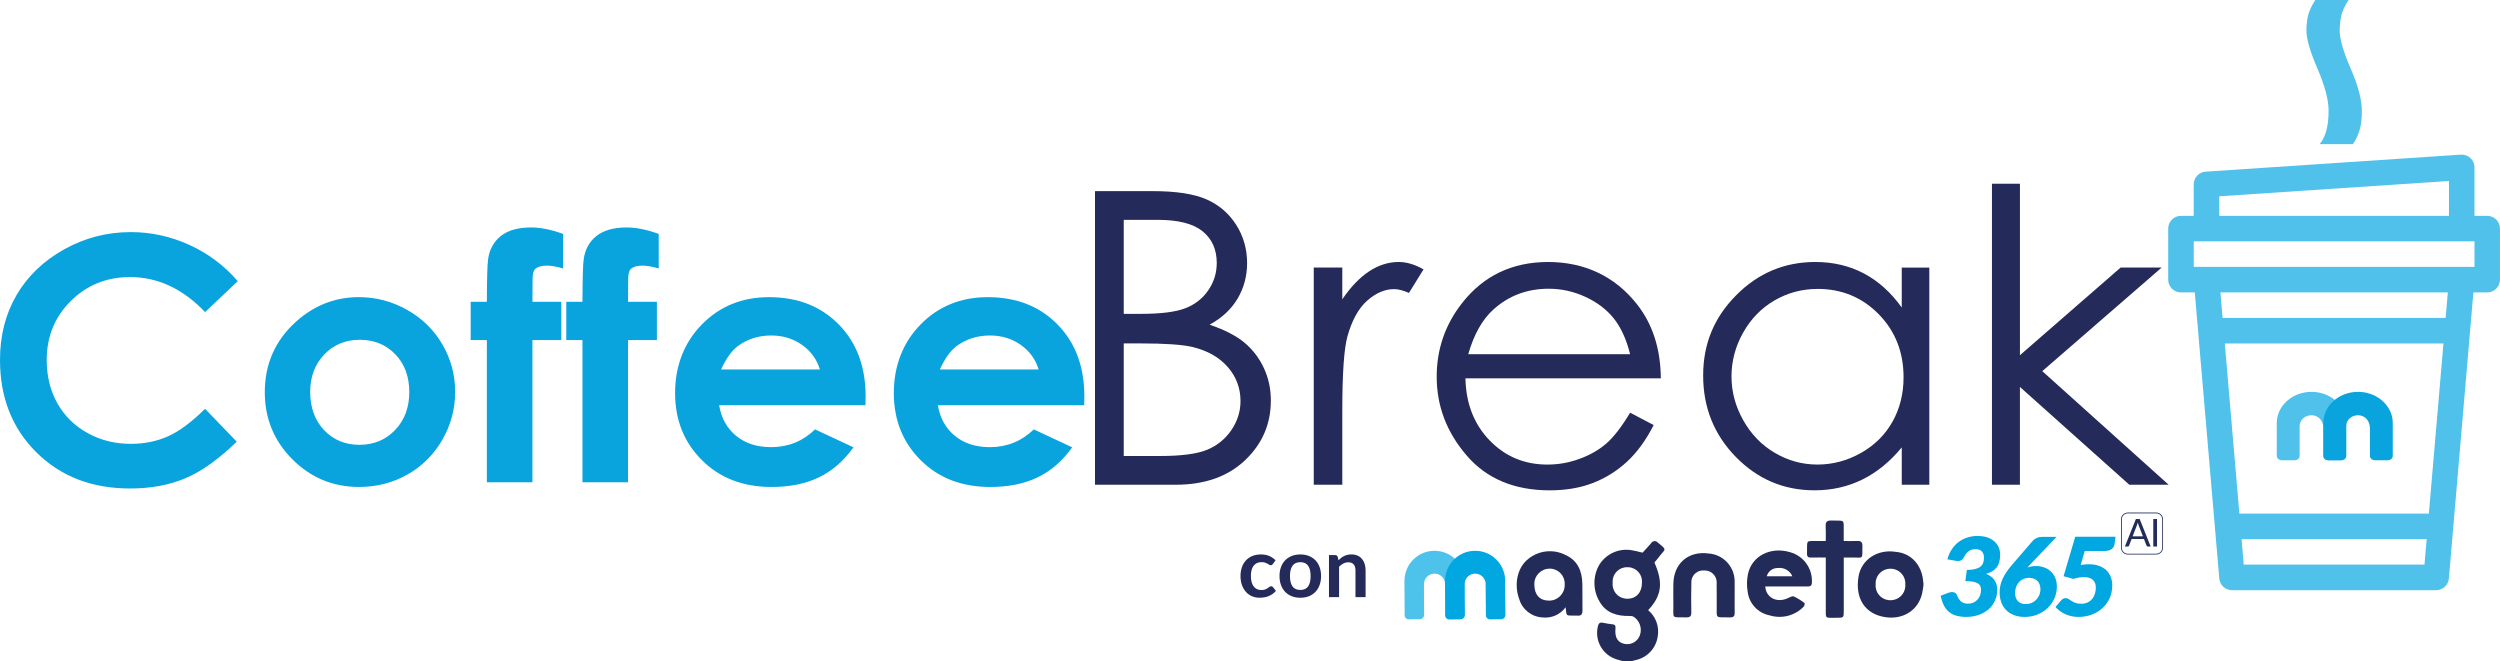 <?xml version="1.0" encoding="UTF-8"?>
<svg id="Capa_2" data-name="Capa 2" xmlns="http://www.w3.org/2000/svg" viewBox="0 0 1382.93 365.76">
  <defs>
    <style>
      .cls-1 {
        fill: #232c59;
      }

      .cls-2 {
        fill: #00a7e1;
      }

      .cls-3 {
        fill: #242a59;
      }

      .cls-4 {
        fill: #50c1eb;
      }

      .cls-5 {
        fill: #09a3de;
      }

      .cls-6 {
        fill: #4dc2ea;
      }
    </style>
  </defs>
  <g id="Capa_1-2" data-name="Capa 1">
    <g>
      <path class="cls-5" d="M131.52,155.52l-18.07,17.13c-12.3-12.92-26.13-19.38-41.5-19.38-12.97,0-23.9,4.41-32.78,13.23-8.88,8.82-13.33,19.69-13.33,32.62,0,9,1.97,17,5.9,23.98,3.93,6.98,9.5,12.46,16.69,16.45s15.19,5.97,23.98,5.97c7.5,0,14.35-1.39,20.56-4.18,6.21-2.79,13.03-7.85,20.47-15.2l17.52,18.18c-10.03,9.73-19.51,16.48-28.43,20.25-8.92,3.76-19.1,5.65-30.55,5.65-21.11,0-38.38-6.65-51.82-19.96C6.72,236.93,0,219.87,0,199.07c0-13.46,3.06-25.42,9.18-35.89,6.12-10.46,14.89-18.88,26.3-25.24,11.41-6.36,23.7-9.55,36.87-9.55,11.2,0,21.98,2.35,32.35,7.06s19.3,11.39,26.81,20.07Z"/>
      <path class="cls-5" d="M198.53,164.37c9.47,0,18.38,2.36,26.72,7.07,8.34,4.71,14.84,11.11,19.52,19.18,4.67,8.08,7.01,16.8,7.01,26.16s-2.35,18.24-7.06,26.43c-4.71,8.2-11.12,14.61-19.24,19.23-8.12,4.62-17.07,6.93-26.86,6.93-14.4,0-26.69-5.09-36.87-15.28-10.18-10.19-15.28-22.56-15.28-37.13,0-15.6,5.75-28.61,17.26-39.01,10.09-9.06,21.69-13.58,34.79-13.58ZM198.94,187.96c-7.83,0-14.35,2.71-19.55,8.12-5.21,5.42-7.81,12.35-7.81,20.79s2.57,15.73,7.72,21.11c5.15,5.39,11.66,8.08,19.55,8.08s14.45-2.72,19.69-8.17c5.24-5.45,7.86-12.45,7.86-21.02s-2.57-15.53-7.72-20.88c-5.15-5.35-11.73-8.03-19.74-8.03Z"/>
      <path class="cls-5" d="M260.37,166.94h8.95c.06-13.09.28-20.83.65-23.22.68-5.51,3-9.87,6.97-13.08,3.97-3.21,9.58-4.82,16.84-4.82,5.23,0,11.14,1.19,17.72,3.58v19.09c-3.63-1.04-6.62-1.56-8.95-1.56-2.95,0-5.11.61-6.46,1.83-.99.92-1.48,2.82-1.48,5.69l-.09,12.48h15.97v21.2h-15.97v78.66h-25.2v-78.66h-8.95v-21.2Z"/>
      <path class="cls-5" d="M313.25,166.94h8.95c.06-13.09.28-20.83.65-23.22.68-5.51,3-9.87,6.97-13.08,3.97-3.21,9.58-4.82,16.84-4.82,5.23,0,11.14,1.19,17.72,3.58v19.09c-3.63-1.04-6.62-1.56-8.95-1.56-2.95,0-5.11.61-6.46,1.83-.99.92-1.48,2.82-1.48,5.69l-.09,12.48h15.97v21.2h-15.97v78.66h-25.2v-78.66h-8.95v-21.2Z"/>
      <path class="cls-5" d="M478.74,224.13h-80.94c1.17,7.1,4.29,12.74,9.37,16.93,5.08,4.19,11.55,6.29,19.43,6.29,9.41,0,17.5-3.27,24.27-9.82l21.23,9.91c-5.29,7.47-11.63,12.99-19.01,16.57-7.38,3.58-16.15,5.37-26.3,5.37-15.75,0-28.58-4.94-38.49-14.82-9.91-9.88-14.86-22.26-14.86-37.13s4.94-27.89,14.81-37.95c9.88-10.07,22.26-15.1,37.15-15.1,15.81,0,28.67,5.03,38.58,15.1,9.91,10.07,14.86,23.36,14.86,39.88l-.09,4.77ZM453.54,204.39c-1.66-5.57-4.95-10.1-9.85-13.58-4.9-3.49-10.58-5.23-17.06-5.23-7.03,0-13.19,1.96-18.49,5.87-3.33,2.45-6.41,6.76-9.25,12.94h54.64Z"/>
      <path class="cls-5" d="M599.74,224.13h-80.94c1.17,7.1,4.29,12.74,9.37,16.93,5.08,4.19,11.55,6.29,19.43,6.29,9.41,0,17.5-3.27,24.27-9.82l21.23,9.91c-5.29,7.47-11.63,12.99-19.01,16.57-7.38,3.58-16.15,5.37-26.3,5.37-15.75,0-28.58-4.94-38.49-14.82-9.91-9.88-14.86-22.26-14.86-37.13s4.94-27.89,14.81-37.95c9.88-10.07,22.26-15.1,37.15-15.1,15.81,0,28.67,5.03,38.58,15.1,9.91,10.07,14.86,23.36,14.86,39.88l-.09,4.77ZM574.54,204.39c-1.66-5.57-4.95-10.1-9.85-13.58-4.9-3.49-10.58-5.23-17.06-5.23-7.03,0-13.19,1.96-18.49,5.87-3.33,2.45-6.41,6.76-9.25,12.94h54.64Z"/>
    </g>
    <g>
      <path class="cls-3" d="M704.12,311.98c-.17.21-.33.38-.49.5-.16.12-.39.18-.69.18s-.57-.09-.84-.26c-.27-.17-.6-.37-.97-.59-.38-.22-.83-.42-1.35-.59s-1.17-.26-1.94-.26c-.98,0-1.84.18-2.58.53-.74.36-1.36.87-1.85,1.53-.49.67-.86,1.47-1.1,2.41-.24.94-.36,2.01-.36,3.21s.13,2.34.4,3.31c.26.97.65,1.78,1.14,2.44.5.66,1.1,1.16,1.81,1.5s1.51.51,2.4.51,1.61-.11,2.16-.33c.55-.22,1.02-.46,1.39-.73.38-.26.71-.51.99-.72s.59-.33.94-.33c.45,0,.79.17,1.02.52l1.61,2.04c-.62.73-1.29,1.33-2.02,1.82-.73.49-1.48.88-2.25,1.18s-1.58.5-2.41.62c-.83.12-1.65.18-2.47.18-1.43,0-2.79-.27-4.06-.8-1.27-.54-2.38-1.32-3.32-2.35-.94-1.03-1.69-2.28-2.24-3.77-.55-1.49-.83-3.18-.83-5.09,0-1.71.25-3.29.74-4.75s1.21-2.72,2.16-3.78c.95-1.07,2.13-1.9,3.54-2.5,1.41-.6,3.02-.91,4.85-.91s3.26.28,4.57.84c1.31.56,2.48,1.36,3.52,2.4l-1.47,2.04Z"/>
      <path class="cls-3" d="M719.32,306.7c1.74,0,3.31.28,4.72.84,1.41.56,2.62,1.35,3.61,2.38,1,1.03,1.77,2.28,2.31,3.76.54,1.48.82,3.14.82,4.96s-.27,3.5-.82,4.99c-.54,1.48-1.31,2.74-2.31,3.79-1,1.04-2.2,1.84-3.61,2.4-1.41.56-2.99.84-4.72.84s-3.32-.28-4.74-.84-2.63-1.36-3.64-2.4c-1-1.04-1.78-2.3-2.33-3.79-.55-1.48-.83-3.14-.83-4.99s.28-3.48.83-4.96c.55-1.48,1.33-2.73,2.33-3.76,1-1.03,2.22-1.82,3.64-2.38s3-.84,4.74-.84ZM719.32,326.34c1.93,0,3.37-.65,4.29-1.95.93-1.3,1.39-3.2,1.39-5.71s-.46-4.42-1.39-5.73c-.93-1.31-2.36-1.97-4.29-1.97s-3.42.66-4.35,1.98c-.94,1.32-1.4,3.23-1.4,5.72s.47,4.39,1.4,5.7,2.39,1.96,4.35,1.96Z"/>
      <path class="cls-3" d="M735.16,330.31v-23.25h3.42c.73,0,1.2.34,1.43,1.02l.38,1.83c.47-.48.96-.92,1.48-1.31.52-.39,1.07-.73,1.65-1.02.58-.29,1.21-.51,1.87-.66.66-.15,1.39-.23,2.17-.23,1.27,0,2.39.22,3.38.65.98.43,1.8,1.03,2.46,1.81s1.16,1.71,1.5,2.79.51,2.27.51,3.57v14.8h-5.6v-14.8c0-1.42-.33-2.52-.99-3.3s-1.64-1.17-2.96-1.17c-.97,0-1.87.22-2.72.66-.85.44-1.65,1.04-2.4,1.79v16.81h-5.6Z"/>
    </g>
    <g>
      <path class="cls-3" d="M605.72,105.73h32.02c12.88,0,22.78,1.53,29.7,4.58,6.92,3.05,12.38,7.75,16.4,14.08,4.01,6.33,6.02,13.36,6.02,21.09,0,7.21-1.76,13.78-5.27,19.71-3.52,5.93-8.68,10.73-15.49,14.41,8.44,2.87,14.93,6.24,19.48,10.1,4.55,3.86,8.09,8.54,10.62,14.02,2.53,5.48,3.8,11.43,3.8,17.83,0,13.03-4.77,24.05-14.3,33.07-9.53,9.02-22.32,13.53-38.37,13.53h-44.61V105.73ZM621.62,121.62v52h9.29c11.29,0,19.58-1.05,24.9-3.15,5.31-2.1,9.52-5.41,12.61-9.94,3.1-4.53,4.65-9.55,4.65-15.07,0-7.43-2.6-13.27-7.8-17.5-5.2-4.23-13.48-6.35-24.84-6.35h-18.81ZM621.62,189.97v62.27h20.13c11.87,0,20.57-1.16,26.1-3.48,5.53-2.32,9.97-5.94,13.33-10.88,3.35-4.93,5.03-10.27,5.03-16.01,0-7.21-2.36-13.51-7.08-18.88-4.72-5.37-11.2-9.05-19.45-11.04-5.53-1.32-15.16-1.99-28.88-1.99h-9.18Z"/>
      <path class="cls-3" d="M726.73,148.01h15.79v17.55c4.71-6.92,9.68-12.09,14.91-15.51,5.23-3.42,10.67-5.13,16.34-5.13,4.27,0,8.83,1.36,13.69,4.08l-8.06,13.03c-3.24-1.4-5.96-2.1-8.17-2.1-5.15,0-10.12,2.12-14.91,6.35-4.79,4.23-8.43,10.8-10.93,19.71-1.92,6.85-2.87,20.68-2.87,41.51v40.63h-15.79v-120.13Z"/>
      <path class="cls-3" d="M901.73,228.28l13.03,6.85c-4.27,8.39-9.21,15.16-14.81,20.32-5.6,5.15-11.9,9.07-18.9,11.76-7,2.69-14.92,4.03-23.76,4.03-19.6,0-34.92-6.42-45.97-19.27-11.05-12.84-16.58-27.36-16.58-43.56,0-15.24,4.68-28.82,14.03-40.74,11.86-15.16,27.74-22.74,47.63-22.74s36.84,7.77,49.07,23.3c8.69,10.97,13.11,24.66,13.26,41.07h-108.09c.29,13.95,4.75,25.39,13.38,34.31,8.62,8.92,19.27,13.38,31.95,13.38,6.12,0,12.07-1.06,17.85-3.19,5.78-2.12,10.7-4.95,14.76-8.47,4.05-3.52,8.44-9.2,13.16-17.05ZM901.73,195.93c-2.06-8.24-5.07-14.83-9.01-19.76-3.94-4.93-9.16-8.91-15.64-11.92-6.49-3.02-13.3-4.53-20.45-4.53-11.79,0-21.93,3.79-30.4,11.37-6.19,5.52-10.87,13.8-14.04,24.84h89.54Z"/>
      <path class="cls-3" d="M1067.24,148.01v120.13h-15.24v-20.65c-6.48,7.88-13.75,13.8-21.81,17.78-8.06,3.97-16.88,5.96-26.44,5.96-17,0-31.52-6.16-43.56-18.49-12.04-12.33-18.05-27.33-18.05-44.99s6.07-32.09,18.22-44.38c12.15-12.29,26.76-18.44,43.83-18.44,9.86,0,18.79,2.1,26.77,6.29,7.99,4.2,15,10.49,21.03,18.88v-22.08h15.24ZM1005.46,159.83c-8.6,0-16.54,2.12-23.82,6.34-7.28,4.23-13.07,10.17-17.37,17.81-4.3,7.65-6.45,15.73-6.45,24.26s2.17,16.54,6.51,24.26c4.34,7.72,10.16,13.73,17.48,18.03,7.32,4.3,15.16,6.45,23.55,6.45s16.47-2.13,24.04-6.4c7.57-4.26,13.4-10.04,17.48-17.31,4.08-7.28,6.12-15.48,6.12-24.59,0-13.89-4.58-25.51-13.73-34.85-9.15-9.34-20.42-14.01-33.8-14.01Z"/>
      <path class="cls-3" d="M1101.91,101.64h15.46v94.85l55.69-48.48h22.7l-66.03,57.3,69.89,62.82h-21.76l-60.5-54.09v54.09h-15.46V101.64Z"/>
    </g>
    <g>
      <path class="cls-4" d="M1297.87,234.02v18.13c0,1.35-1.22,2.44-2.72,2.44h-7.2c-1.49,0-2.72-1.1-2.72-2.44v-15.39c-.06-4.51-3.27-7.07-6.51-7.07-3.66,0-6.63,2.66-6.63,5.96v16.51c0,1.35-1.22,2.44-2.72,2.44h-7.2c-1.5,0-2.72-1.1-2.72-2.44v-18.13c0-1.01.1-2.01.28-2.98,1.57-8.12,9.45-14.29,18.93-14.29s17.35,6.17,18.93,14.29c.18.96.28,1.96.28,2.98Z"/>
      <path class="cls-5" d="M1323.61,234.02v18.13c0,1.35-1.22,2.44-2.72,2.44h-7.2c-1.49,0-2.72-1.1-2.72-2.44v-15.39c-.06-4.51-3.27-7.07-6.51-7.07-3.66,0-6.63,2.66-6.63,5.96v16.51c0,1.35-1.22,2.44-2.72,2.44h-7.2c-1.5,0-2.72-1.1-2.72-2.44v-18.13c0-1.01.1-2.01.28-2.98,1.57-8.12,9.45-14.29,18.93-14.29s17.35,6.17,18.93,14.29c.18.96.28,1.96.28,2.98Z"/>
    </g>
    <g id="CUSTOM-Group">
      <path class="cls-4" d="M1375.87,119.4h-7.06v-26.82c0-1.95-.81-3.82-2.24-5.15-1.43-1.33-3.34-2.02-5.29-1.89l-141.18,9.41c-3.71.25-6.59,3.33-6.59,7.04v17.41h-7.06c-3.9,0-7.06,3.16-7.06,7.06v28.24c0,3.9,3.16,7.06,7.06,7.06h7.64l13.56,158.25c.31,3.65,3.37,6.46,7.03,6.46h112.94c3.67,0,6.72-2.8,7.03-6.46l13.56-158.25h7.64c3.9,0,7.06-3.16,7.06-7.06v-28.24c0-3.9-3.16-7.06-7.06-7.06ZM1227.64,108.59l127.06-8.47v19.28h-127.06v-10.81ZM1341.16,312.34h-99.98l-1.21-14.12h102.4l-1.21,14.12ZM1343.58,284.1h-104.82l-8.07-94.12h120.96l-8.07,94.12ZM1352.86,175.87h-123.38l-1.21-14.12h125.8l-1.21,14.12ZM1368.82,147.63h-155.29v-14.12h155.29v14.12Z"/>
    </g>
    <path class="cls-4" d="M1283.2,79.72c1.64-2.04,2.86-4.55,3.68-7.51.82-2.96,1.23-6.59,1.23-10.88,0-6.13-2.04-13.9-6.13-23.3-4.09-9.4-6.13-16.46-6.13-21.16,0-2.45.26-5.01.77-7.67.51-2.66,1.89-5.72,4.14-9.2h18.4c-2.25,3.47-3.63,6.54-4.14,9.2-.51,2.66-.77,5.21-.77,7.67,0,4.7,2.04,11.75,6.13,21.16,4.09,9.4,6.13,17.17,6.13,23.3,0,4.29-.41,7.82-1.23,10.58-.82,2.76-2.04,5.37-3.68,7.82h-18.4Z"/>
    <g>
      <g>
        <path class="cls-2" d="M1094.21,296.5c1.99,0,3.74.28,5.27.83,1.53.55,2.8,1.29,3.82,2.23,1.02.93,1.8,2.02,2.33,3.25.53,1.23.8,2.54.8,3.93,0,1.59-.17,2.97-.5,4.15-.33,1.18-.82,2.2-1.48,3.04-.65.84-1.47,1.55-2.44,2.11-.97.56-2.1,1.02-3.39,1.38,2.07.84,3.61,1.99,4.64,3.45,1.02,1.46,1.54,3.22,1.54,5.28,0,1.67-.22,3.19-.66,4.58-.44,1.38-1.05,2.64-1.82,3.76-.77,1.12-1.7,2.11-2.77,2.95-1.07.84-2.24,1.55-3.51,2.12-1.26.57-2.6,1-4.02,1.28-1.42.28-2.86.42-4.32.42-2.09,0-3.92-.23-5.51-.68-1.59-.45-2.95-1.15-4.09-2.11-1.14-.95-2.09-2.16-2.83-3.63-.74-1.47-1.33-3.22-1.78-5.27l4.22-1.63c.38-.16.75-.27,1.1-.33.35-.06.7-.09,1.04-.09.62,0,1.16.12,1.61.36.45.24.77.59.95,1.05.66,1.75,1.47,3.02,2.41,3.81.94.79,2.19,1.19,3.73,1.19,1.16,0,2.2-.21,3.1-.62.9-.41,1.67-.96,2.29-1.66.62-.69,1.09-1.51,1.42-2.44.32-.93.48-1.91.48-2.93,0-.72-.11-1.38-.33-1.97-.22-.59-.65-1.1-1.28-1.52-.63-.42-1.51-.75-2.63-.98-1.12-.23-2.6-.35-4.43-.35l.84-6.2c1.83,0,3.35-.15,4.56-.47,1.21-.31,2.18-.75,2.91-1.32.72-.57,1.23-1.27,1.54-2.11.3-.83.45-1.79.45-2.88,0-1.51-.4-2.66-1.19-3.48-.79-.81-1.96-1.22-3.51-1.22s-2.76.4-3.82,1.19c-1.06.79-1.86,1.77-2.38,2.93-.4.86-.88,1.48-1.43,1.86-.55.38-1.23.57-2.03.57-.18,0-.38-.01-.59-.03-.21-.02-.43-.05-.65-.09l-4.64-.8c.58-2.17,1.43-4.06,2.53-5.68,1.1-1.62,2.39-2.97,3.87-4.05,1.48-1.08,3.11-1.89,4.91-2.43,1.8-.53,3.69-.8,5.68-.8Z"/>
        <path class="cls-2" d="M1126.36,313.12c1.47,0,2.89.24,4.26.71,1.37.47,2.59,1.18,3.66,2.12,1.06.94,1.92,2.13,2.56,3.55.64,1.43.96,3.08.96,4.97,0,2.29-.45,4.45-1.34,6.49-.89,2.04-2.14,3.82-3.73,5.34-1.6,1.53-3.48,2.74-5.66,3.63-2.18.89-4.54,1.34-7.09,1.34-2.21,0-4.17-.34-5.9-1.01-1.73-.67-3.18-1.61-4.35-2.8-1.17-1.19-2.07-2.62-2.68-4.28-.61-1.66-.92-3.47-.92-5.43,0-2.71.58-5.28,1.73-7.72,1.15-2.44,2.85-4.94,5.07-7.51l11.62-13.46c.5-.58,1.2-1.07,2.11-1.48.9-.4,1.89-.6,2.95-.6h8.01l-16.17,16.98c.74-.28,1.52-.49,2.33-.63s1.67-.21,2.57-.21ZM1114.68,328.06c0,.92.12,1.76.38,2.51.25.75.63,1.4,1.13,1.93.5.53,1.13.94,1.88,1.23.75.29,1.63.44,2.63.44,1.08,0,2.11-.21,3.09-.62.97-.41,1.82-.99,2.54-1.73.72-.74,1.3-1.62,1.73-2.62.43-1,.65-2.1.65-3.28,0-.98-.15-1.86-.45-2.63-.3-.77-.72-1.43-1.26-1.97-.54-.54-1.2-.96-1.99-1.25-.78-.29-1.66-.44-2.62-.44-1.08,0-2.1.2-3.04.6-.94.4-1.76.97-2.45,1.7-.69.73-1.23,1.62-1.63,2.65-.39,1.03-.59,2.19-.59,3.48Z"/>
        <path class="cls-2" d="M1169.78,300.66c-.08.6-.25,1.16-.5,1.67-.25.51-.61.95-1.08,1.32-.47.37-1.06.66-1.76.86-.7.2-1.54.3-2.5.3h-10.72l-2.26,7.74c.82-.16,1.62-.27,2.38-.33.76-.06,1.49-.09,2.2-.09,2.15,0,4.03.3,5.65.9,1.62.6,2.96,1.43,4.03,2.48,1.07,1.05,1.88,2.29,2.42,3.72.54,1.43.81,2.96.81,4.61,0,2.55-.48,4.89-1.45,7.03-.96,2.14-2.29,3.97-3.97,5.51-1.69,1.54-3.67,2.74-5.95,3.6-2.28.86-4.73,1.29-7.36,1.29-1.43,0-2.77-.15-4.02-.44-1.25-.29-2.41-.69-3.46-1.19-1.05-.5-2.02-1.08-2.89-1.75-.87-.66-1.65-1.36-2.33-2.11l3.25-3.76c.34-.4.72-.69,1.14-.87.42-.18.84-.27,1.26-.27.58,0,1.12.16,1.61.48.49.32,1.04.68,1.64,1.07.6.39,1.31.75,2.14,1.07.82.32,1.86.48,3.1.48,1.42,0,2.65-.25,3.69-.75,1.03-.5,1.88-1.16,2.54-1.99.66-.82,1.15-1.78,1.48-2.86.32-1.08.48-2.22.48-3.4,0-1.77-.54-3.17-1.63-4.2-1.08-1.03-2.72-1.55-4.91-1.55-.84,0-1.76.08-2.74.24-.98.16-2.05.42-3.19.78l-5.36-1.51,6.44-21.83h22.28l-.48,3.73Z"/>
      </g>
      <g>
        <path class="cls-1" d="M897.83,365.76c-1.23-.35-2.47-.67-3.68-1.06-7.75-2.45-12.22-10.53-10.2-18.4.35-1.41,1.03-2.11,2.55-1.84,1.8.34,3.59.72,5.39.88,1.69.14,1.87.99,1.74,2.45-.45,4.87,1.23,7.59,4.98,8.39,3.63.76,7.26-1.27,8.52-4.75,1.4-3.9-.14-8.25-3.68-10.4-.72-.27-1.49-.37-2.25-.29-6.8.09-12.84-1.69-16.39-7.99-3.72-6.27-3.76-14.07-.1-20.38,3.89-6.21,11.22-9.36,18.41-7.91,1.78.3,3.52.8,5.5,1.26,1.5-1.66,3.18-3.41,4.76-5.25.62-1.08,2-1.46,3.08-.84.24.14.45.32.63.53,5.32,4.34,4.12,3.3.86,7.61-.89,1.18-1.85,2.29-2.76,3.42,4.94,11.22,4.02,18.4-3.49,26.34,4.22,3.52,6.25,9.02,5.32,14.43-.9,6.66-5.95,12-12.55,13.26-.66.14-1.32.36-1.96.54h-4.69ZM908.29,322.41c.41-4.34-2.78-8.2-7.12-8.61-.37-.03-.74-.04-1.11-.03-4.39-.04-7.98,3.5-8.01,7.89,0,.25,0,.51.03.76-.44,4.38,2.75,8.29,7.13,8.74.33.03.66.05.99.04,4.87.04,8.09-3.46,8.08-8.79"/>
        <path class="cls-1" d="M1064,323.87c-.26,1.52-.4,3.04-.77,4.54-2.15,9.19-10.5,14.49-20.38,12.98-11.09-1.69-16.73-10.21-14.79-22.34,1.52-9.49,10.52-15.45,20.77-13.76,8.23.75,14.03,6.97,14.98,15.8.07.57.07,1.14.19,1.72v1.05ZM1053.96,323.32c.33-4.47-3.03-8.36-7.5-8.69-.26-.02-.52-.03-.78-.02-4.45-.04-8.09,3.53-8.13,7.98,0,.2,0,.41.02.61-.42,4.44,2.84,8.37,7.27,8.79.29.03.58.04.86.03,4.48.09,8.19-3.46,8.28-7.94,0-.26,0-.52-.02-.78"/>
        <path class="cls-1" d="M866.04,335.91c-2.92,4.05-7.8,6.21-12.76,5.64-5.99-.31-11.15-4.34-12.88-10.09-3.05-8.24-1.04-17.62,5.04-22.31,5.83-4.72,13.89-5.56,20.56-2.14,6.7,3,9.15,8.86,9.31,15.83.12,4.95-.02,9.9.06,14.82.04,2.13-.72,3.11-2.87,2.89-.52-.04-1.04-.04-1.56,0-5.3-.04-4.15.21-4.9-4.63M848.77,323.55c.03,5.49,3,8.69,8.11,8.7,4.74.05,8.62-3.76,8.67-8.51,0-.18,0-.35-.01-.53.22-4.55-3.28-8.42-7.83-8.64-.19,0-.37-.01-.56,0-4.66.02-8.42,3.82-8.4,8.48,0,.16,0,.33.02.49"/>
        <path class="cls-1" d="M976.49,324.42c.44,6.31,6.49,9.25,12.5,6.47,1.05-.48,2.45-1.3,3.27-.96,2.11.99,4.1,2.21,5.94,3.64.23.17,0,1.54-.41,1.97-4.88,5.06-12.2,6.94-18.92,4.85-6.45-1.28-11.34-6.57-12.11-13.1-.55-3.24-.49-6.56.17-9.78,2.15-10.04,12.59-15.28,23.34-12.05,7.47,2.09,12.47,9.09,12.02,16.84-.07,1.83-.98,2.13-2.49,2.12-6.76-.03-13.53,0-20.29,0h-3.01M991.47,318.78c-1.33-3.1-4.53-4.96-7.88-4.58-2.9-.11-5.5,1.79-6.28,4.58h14.17Z"/>
        <path class="cls-1" d="M959.58,330.27c0,2.86-.07,5.73.01,8.6.05,1.84-.56,2.69-2.54,2.65-8.68-.18-7.31,1.16-7.41-7.18-.06-3.82.03-7.65-.04-11.47.38-3.63-2.25-6.88-5.88-7.26-.29-.03-.58-.04-.88-.03-3.58-.4-6.81,2.17-7.21,5.75-.05.43-.05.87-.02,1.31-.15,5.39-.12,10.77-.02,16.16.03,2.05-.74,2.76-2.76,2.72-8.55-.2-7.06,1.18-7.18-7.09-.06-3.81-.04-7.63,0-11.46.15-11.32,8.38-18.35,19.58-16.79,8.3.62,14.62,7.69,14.32,16,.08,2.7,0,5.39,0,8.09h.04Z"/>
        <path class="cls-1" d="M1019.92,308.41v29.35c0,3.99,0,4.01-4.08,3.97-6.53-.04-5.84.92-5.87-5.76-.02-6.23,0-21,0-27.56-2.67,0-5.17-.06-7.66.02-1.98.07-2.76-.24-2.72-2.29.18-8.02-1.04-6.74,6.63-6.86,1.12-.02,2.25,0,3.74,0,0-3.93.12-4.4-.05-8.18-.09-2.35.64-3.22,3.09-3.16,7.99.23,6.8-1.1,6.9,6.89.03,2.51,0,1.67,0,4.44,2.71,0,5.21.08,7.69-.02,1.91-.08,2.66.77,2.64,2.61-.11,8.21.93,6.42-6.79,6.54-1.11.02-2.22,0-3.55,0"/>
        <path class="cls-6" d="M810.09,322.98c.04-.53.07-1.07.07-1.61,0-9.22-7.45-16.69-16.63-16.69s-16.59,7.43-16.63,16.61v.03s.11,19.12.11,19.12c.01,1.2,1,2.17,2.2,2.16l6.17-.06c1.35-.01,2.43-1.12,2.42-2.47l-.1-9.86v-7.03c0-3.24,2.62-5.86,5.84-5.86,2.9,0,5.31,2.13,5.76,4.91l.19,18.22c.01,1.2,1,2.17,2.2,2.16l6.17-.06c1.35-.01,2.43-1.12,2.42-2.47l-.18-17.08Z"/>
        <path class="cls-2" d="M832.57,322.98c.04-.53.07-1.07.07-1.61,0-9.22-7.45-16.69-16.63-16.69s-16.59,7.43-16.63,16.61v.03s.11,19.12.11,19.12c.01,1.2,1,2.17,2.2,2.16l6.17-.06c1.35-.01,2.43-1.12,2.42-2.47l-.1-9.86v-7.03c0-3.24,2.62-5.86,5.84-5.86,2.9,0,5.31,2.13,5.76,4.91l.19,18.22c.01,1.2,1,2.17,2.2,2.16l6.17-.06c1.35-.01,2.43-1.12,2.42-2.47l-.18-17.08Z"/>
      </g>
      <path class="cls-1" d="M1192.78,306.75h-15.74c-2.06,0-3.74-1.68-3.74-3.74v-15.74c0-2.06,1.68-3.74,3.74-3.74h15.74c2.06,0,3.74,1.68,3.74,3.74v15.74c0,2.06-1.68,3.74-3.74,3.74ZM1177.04,283.98c-1.82,0-3.29,1.48-3.29,3.29v15.74c0,1.82,1.48,3.29,3.29,3.29h15.74c1.82,0,3.29-1.48,3.29-3.29v-15.74c0-1.82-1.48-3.29-3.29-3.29h-15.74Z"/>
      <g>
        <path class="cls-1" d="M1189.69,302.32h-1.59c-.18,0-.33-.05-.45-.14-.11-.09-.2-.21-.25-.35l-1.42-3.67h-6.83l-1.42,3.67c-.05.13-.13.24-.25.34-.12.1-.27.15-.45.15h-1.59l6.08-15.21h2.09l6.08,15.21ZM1179.72,296.68h5.68l-2.39-6.19c-.16-.38-.31-.86-.46-1.43-.08.29-.15.56-.23.8s-.15.46-.22.64l-2.39,6.18Z"/>
        <path class="cls-1" d="M1193.2,302.32h-2.06v-15.21h2.06v15.21Z"/>
      </g>
    </g>
  </g>
</svg>